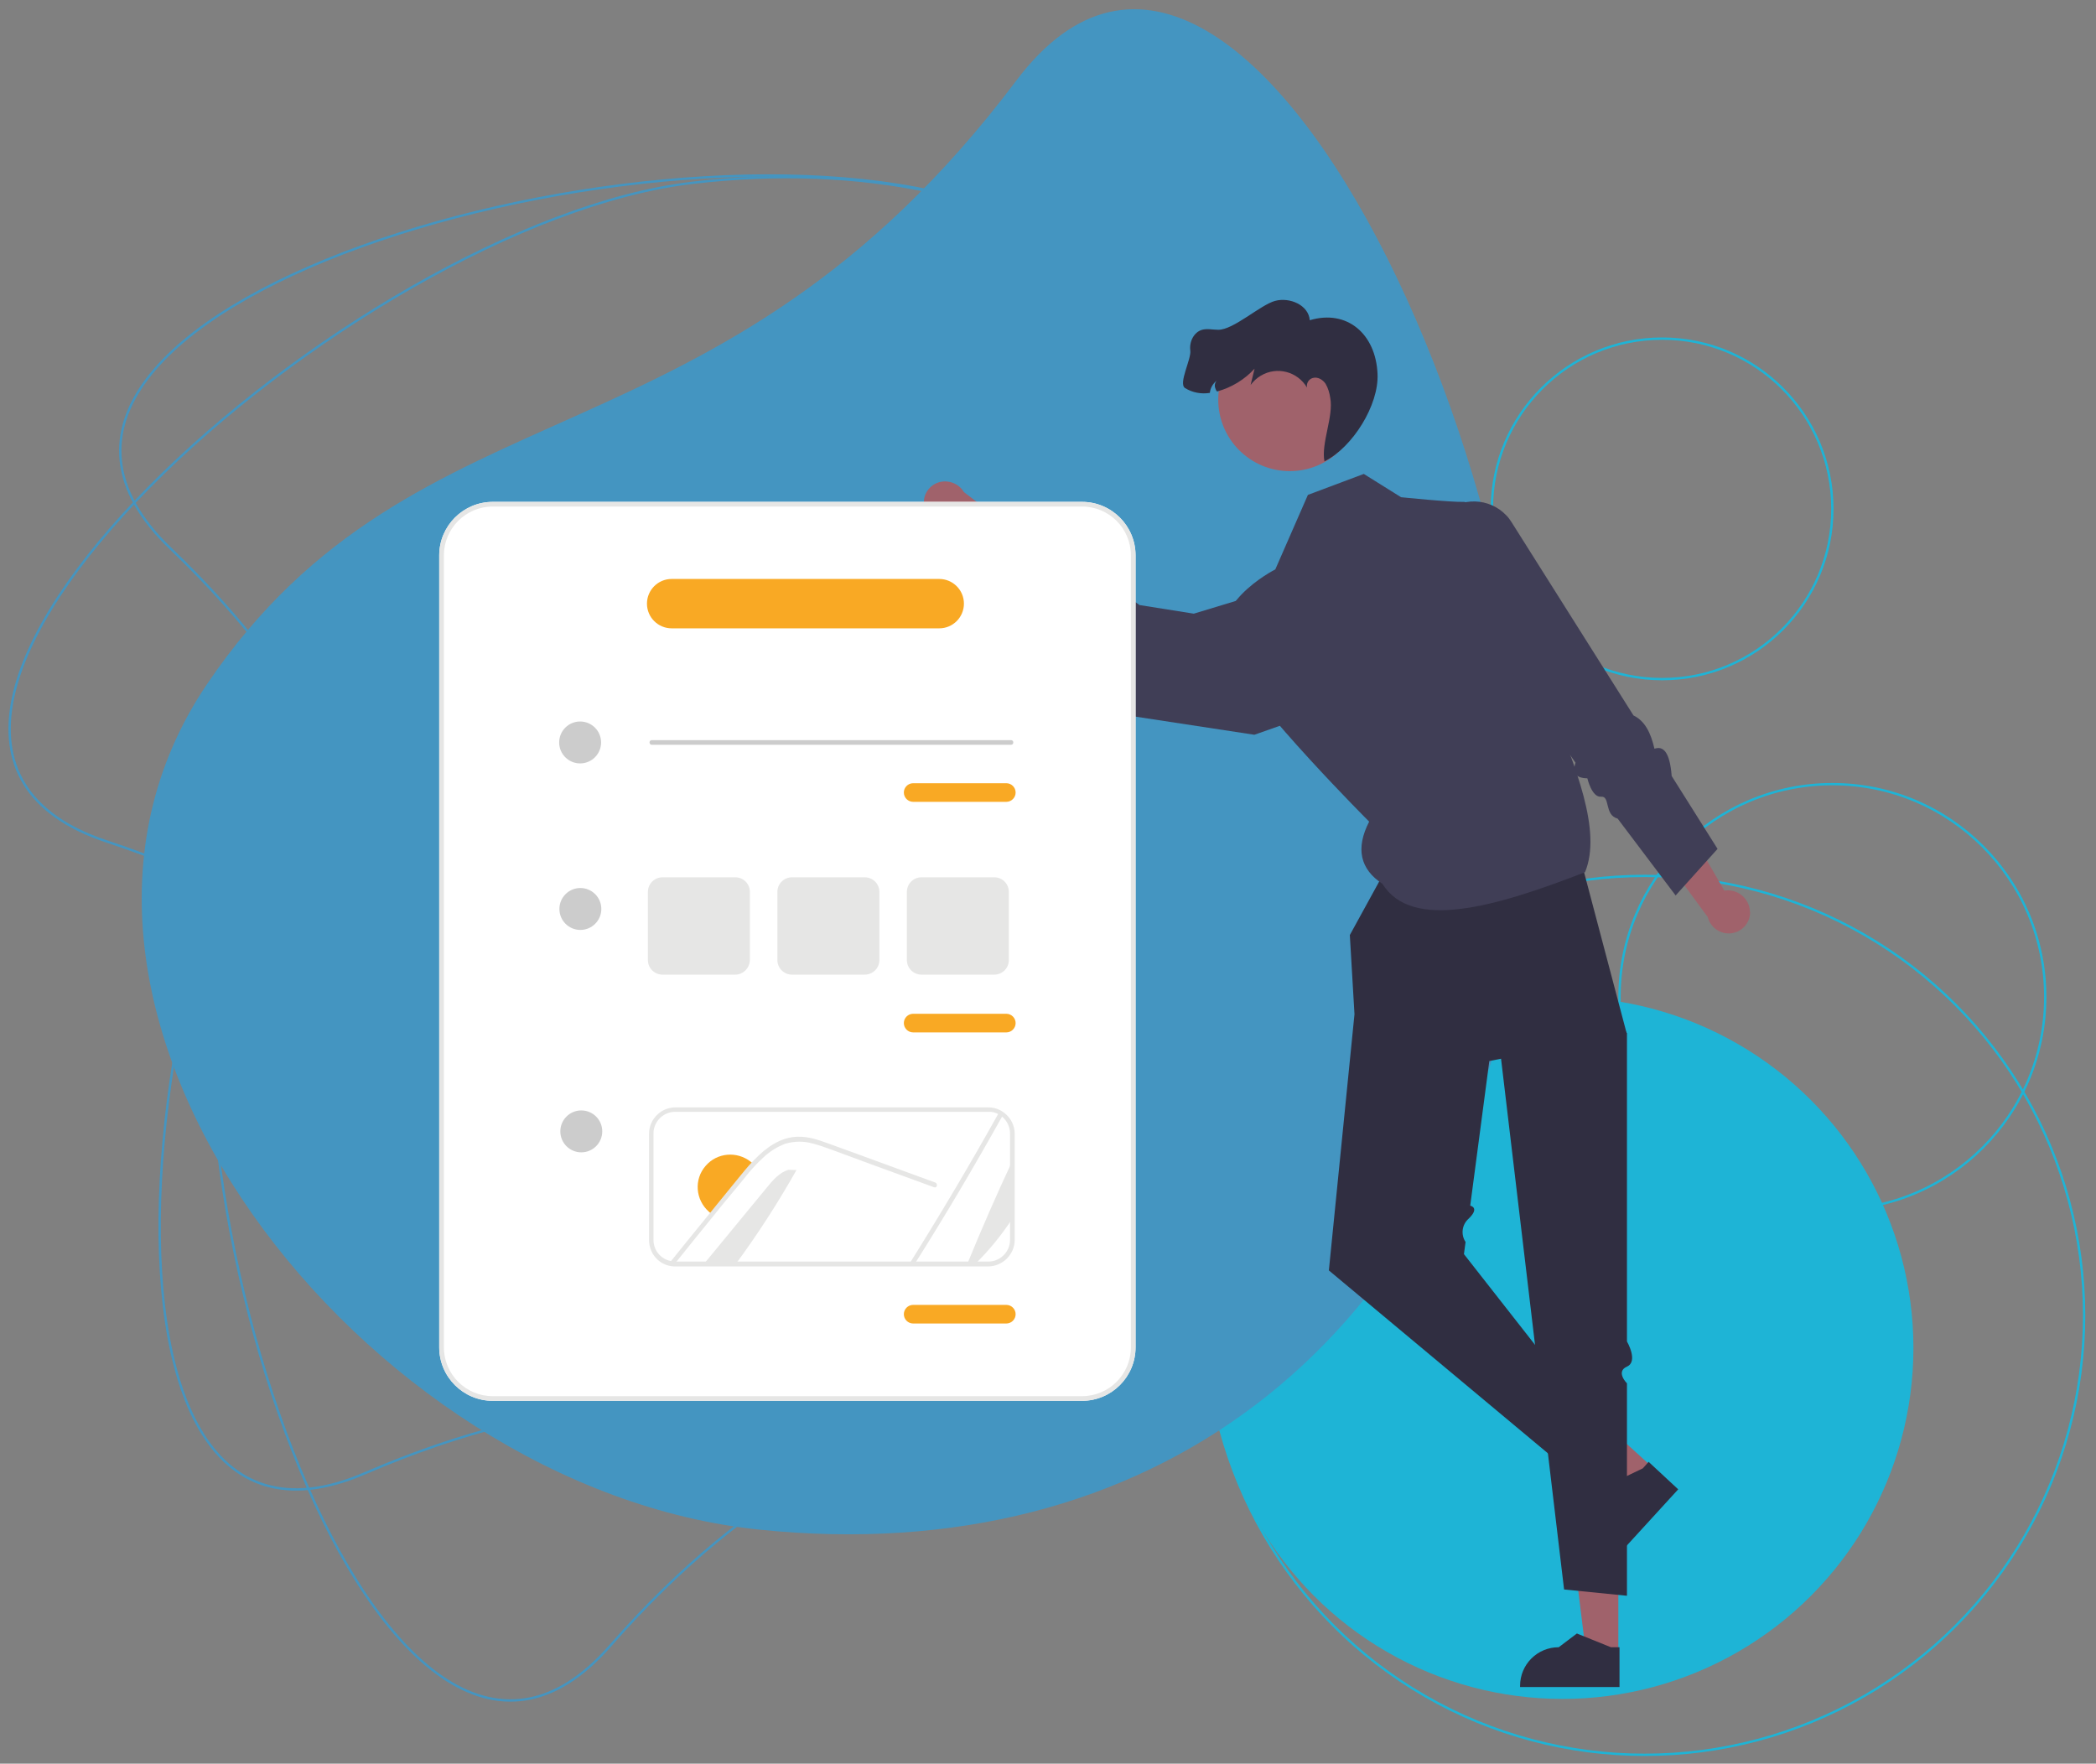 <?xml version="1.0" encoding="utf-8"?>
<!-- Generator: Adobe Illustrator 21.0.0, SVG Export Plug-In . SVG Version: 6.00 Build 0)  -->
<svg version="1.1" xmlns="http://www.w3.org/2000/svg" xmlns:xlink="http://www.w3.org/1999/xlink" x="0px" y="0px"
	 viewBox="0 0 900 757.3" style="enable-background:new 0 0 900 757.3;" xml:space="preserve">
<rect x="0" y="0" width="900" height="757.3" fill="#808080" stroke="none"/>
<style type="text/css">
	.st0{fill:none;stroke:#1EB4D6;stroke-miterlimit:10;}
	.st1{fill:none;stroke:#4495C1;stroke-miterlimit:10;}
	.st2{fill:#1EB4D6;}
	.st3{fill:#4495C1;}
	.st4{fill:#A0626B;}
	.st5{fill:#302E41;}
	.st6{fill:#403E56;}
	.st7{fill:#FFFFFF;}
	.st8{fill:#E6E6E5;}
	.st9{fill:#CCCCCC;}
	.st10{fill:#F9A924;}
</style>
<g id="Livello_2">
</g>
<g id="Livello_4">
</g>
<g id="Livello_1">
</g>
<g id="Livello_3">
	<circle class="st0" cx="713.7" cy="218.5" r="73.1"/>
	<path class="st1" d="M397.7,173.9C252.5,148,139.9,223.7,99,365.2S164.9,817.7,262,706.7c122.4-139.9,230.9-92.4,318.1-202.5
		C671.5,388.8,543.5,200,397.7,173.9z"/>
	<path class="st1" d="M508,209.7C388,124,253.9,144,156.2,254.2s-134.8,436.9,0.5,378.4C327.4,558.9,405,648.4,531,586.4
		C663.1,521.3,628.5,295.8,508,209.7z"/>
	<circle class="st0" cx="786.8" cy="428.1" r="91.4"/>
	<path class="st1" d="M589.5,279.4c-32.5-143.8-146-218.1-292.2-200.9S-94.1,315,45.8,361.3C222.3,419.8,220.7,538.2,356,575.8
		C497.9,615.2,622.2,423.9,589.5,279.4z"/>
	<path class="st1" d="M599.4,394.9c32.4-143.9-38.2-259.7-177.7-306.9s-455,45.5-348.5,147.5c134.3,128.6,82,234.8,188,326.8
		C372.5,658.9,566.9,539.5,599.4,394.9z"/>
	<circle class="st2" cx="670.9" cy="578.8" r="150.7"/>
	<circle class="st0" cx="706.2" cy="564.8" r="188.7"/>
	<path class="st3" d="M326,656.8c168.6,17.4,291.2-78.9,326.1-244.5c34.9-165.6-113.8-513.1-215.7-377.7
		c-128.5,170.7-256.9,125.5-347.4,259C-6.1,433.8,156.6,639.4,326,656.8z"/>
	<g>
		<path class="st4" d="M751.4,391.5c-0.1-5.1-4.4-9.2-9.5-9.2c-0.5,0-1,0.1-1.5,0.1l-16.6-28.7l-17.5,3.3l27,36.8
			c1.1,4.2,4.9,7.1,9.2,7c5-0.1,9-4.2,9-9.2C751.4,391.6,751.4,391.6,751.4,391.5z"/>
		<polygon class="st4" points="694.9,709.9 681,709.9 674.4,656.3 694.9,656.3 		"/>
		<path class="st5" d="M695.4,724.4l-42.7,0v-0.5c0-9.2,7.4-16.6,16.6-16.6h0l7.8-5.9l14.6,5.9l3.7,0L695.4,724.4z"/>
		<polygon class="st4" points="709.6,630.1 700.2,640.4 656.2,609.1 670,594 		"/>
		<path class="st5" d="M720.6,639.5L691.8,671l-0.4-0.4c-6.8-6.2-7.3-16.7-1.1-23.5l0,0l0.9-9.8l14.2-6.8l2.5-2.8L720.6,639.5z"/>
		<path class="st5" d="M605.6,354.1l-26,47.4l2,34l-11,110l103,86l13-19l-58-74l0.7-5.2c-2.1-3.2-1.6-7.4,1.3-10
			c5-4.8,0.7-5.6,0.7-5.6l8.2-62.1l59-11.8l-24.7-93.4L605.6,354.1z"/>
		<path class="st5" d="M640.6,421.5l31,261l27,2.7V594c0,0-5-5,0-7.2s0-10.8,0-10.8V443.7l-25-39.2L640.6,421.5z"/>
		<path class="st6" d="M585.6,203.5l-24,9l-14,32c0,0-32,16-20,38s60.3,70.3,60.3,70.3c-5.9,11.5-3.9,20.4,5.7,26.7
			c12.5,20.1,47.7,10.3,87-5c7.3-17.7-4-45.2-15-72.5l3-36.5c0,0-34.5-50.2-40-50s-27-2-27-2L585.6,203.5z"/>
		<path class="st6" d="M619.6,220.6L619.6,220.6c7.7-7.3,19.9-7,27.2,0.7c0.9,0.9,1.6,1.9,2.3,3l52.3,82.9c5,2.4,7.5,7.7,9,14.3
			c3.7-1.3,6.6,1.2,7.4,11.7l19.7,31.3l-18,20l-24.9-33c-5.8-1.5-3.1-9.8-7.1-9.4s-5.9-7.9-5.9-7.9c-5.1-0.1-6.5-2.4-5.1-6.7
			l-51-72.9L619.6,220.6z"/>
		<path class="st4" d="M397.2,218.7c1.6,4.9,6.8,7.6,11.7,6.2c0.5-0.1,0.9-0.3,1.4-0.6l24,22.8l15.9-8.1l-36.3-27.7
			c-2.2-3.7-6.7-5.4-10.8-4.2c-4.8,1.5-7.5,6.5-6,11.3v0C397.1,218.6,397.1,218.7,397.2,218.7z"/>
		<path class="st6" d="M545.6,253.5l-33,10l-23.3-3.7l-5.2-3.7c-2.2-6.1-6.8-8.9-12.8-9.7c0,0-4.9,1.7-4.8-3.6s-31.9-24.3-31.9-24.3
			l-14,25l18,22c6.4,0.2,10.3-0.6,7,7c1.4,7.4,0.4,5.7,5.9,5.8l28.1,28.2l59,9l37.5-13.2L545.6,253.5z"/>
		<circle class="st4" cx="553.8" cy="171.6" r="30.7"/>
		<path class="st5" d="M573.5,171c0-0.3-0.1-0.7-0.1-1C573.4,170.3,573.4,170.7,573.5,171z"/>
		<path class="st5" d="M511.1,150.5c-0.5-3.7,1.5-7.9,5.1-8.9c2.2-0.6,4.6,0,6.9,0c6.5,0.1,18.1-10.7,24.4-12.4
			c6.3-1.7,14.4,1.8,14.9,8.3c16.1-4.8,28.4,6,29.1,23.1c0.6,13.4-10.8,31.6-22.8,37.5c-1.5-7.8,4-19.4,2.5-27.2
			c-0.3-2.1-0.9-4.2-2-6.1c-1.2-1.8-3.4-3.1-5.5-2.5c-1.8,0.5-2.8,2.3-2.5,4.1c-4.1-6.9-12.9-9.2-19.8-5.1c-1.7,1-3.2,2.4-4.4,4
			l1.7-7c-4.3,4.7-9.9,8.1-16.1,9.8c-0.4-0.4-0.6-0.9-0.8-1.5c-0.4-1.1-0.1-2.4,0.7-3.2c-1.7,1.3-2.8,3.2-3,5.3
			c-3.7,0.6-7.5-0.1-10.7-2.1C505.9,164.6,511.6,154.2,511.1,150.5z"/>
		<path class="st7" d="M464.6,601.5h-253c-12.7,0-23-10.3-23-23v-340c0-12.7,10.3-23,23-23h253c12.7,0,23,10.3,23,23v340
			C487.6,591.2,477.3,601.5,464.6,601.5z"/>
		<path class="st8" d="M464.6,601.5h-253c-12.7,0-23-10.3-23-23v-340c0-12.7,10.3-23,23-23h253c12.7,0,23,10.3,23,23v340
			C487.6,591.2,477.3,601.5,464.6,601.5z M211.6,217.5c-11.6,0-21,9.4-21,21v340c0,11.6,9.4,21,21,21h253c11.6,0,21-9.4,21-21v-340
			c0-11.6-9.4-21-21-21H211.6z"/>
		<circle class="st9" cx="249.1" cy="318.8" r="9"/>
		<path class="st9" d="M434.1,319.8H279.9c-0.6,0-1-0.4-1-1s0.4-1,1-1h154.2c0.6,0,1,0.4,1,1S434.7,319.8,434.1,319.8z"/>
		<circle class="st9" cx="249.6" cy="485.8" r="9"/>
		<circle class="st9" cx="249.2" cy="390.3" r="9"/>
		<path class="st10" d="M432.1,344.3h-40c-2.2,0-4-1.8-4-4s1.8-4,4-4h40c2.2,0,4,1.8,4,4S434.3,344.3,432.1,344.3z"/>
		<path class="st10" d="M432.1,443.3h-40c-2.2,0-4-1.8-4-4s1.8-4,4-4h40c2.2,0,4,1.8,4,4S434.3,443.3,432.1,443.3z"/>
		<path class="st10" d="M403.3,269.8H288.4c-5.8,0-10.6-4.7-10.6-10.6c0-5.8,4.7-10.6,10.6-10.6h114.9c5.8,0,10.6,4.7,10.6,10.6
			C413.9,265,409.2,269.8,403.3,269.8z"/>
		<path class="st10" d="M432.1,568.3h-40c-2.2,0-4-1.8-4-4s1.8-4,4-4h40c2.2,0,4,1.8,4,4S434.3,568.3,432.1,568.3z"/>
		<path class="st8" d="M424.3,543.8H289.8c-0.8,0-1.7-0.1-2.5-0.3c-5.1-1.2-8.6-5.8-8.6-11v-45.7c0-6.2,5.1-11.3,11.3-11.3h134.4
			c1.8,0,3.6,0.4,5.2,1.3c0.6,0.3,1.2,0.7,1.8,1.2c2.7,2.1,4.3,5.4,4.3,8.8v45.7C435.6,538.7,430.6,543.7,424.3,543.8z M289.9,477.4
			c-5.1,0-9.3,4.2-9.3,9.3v45.7c0,4.3,2.9,8,7.1,9c0.7,0.2,1.4,0.3,2.1,0.3h134.6c5.1,0,9.3-4.2,9.3-9.3v-45.7
			c0-2.8-1.3-5.5-3.5-7.3c-0.5-0.4-1-0.7-1.5-1c-1.3-0.7-2.8-1.1-4.3-1L289.9,477.4z"/>
		<path class="st8" d="M415.3,542.8c6.1-14.9,12.5-29.6,19.3-44.1v24.7c-4.6,7-9.9,13.5-15.9,19.4H415.3z"/>
		<path class="st8" d="M430.7,478.7c-12.1,21.7-24.7,43.1-38,64.1h-2.3c13.4-21.4,26.3-43.1,38.6-65.2
			C429.7,477.9,430.2,478.3,430.7,478.7z"/>
		<path class="st8" d="M342,502.4c-7.9,14-16.6,27.5-26.1,40.4h-13.7c9-10.9,18-21.9,27-32.8c2.6-3.2,5.4-6.5,9.3-7.7L342,502.4z"/>
		<path class="st10" d="M323.8,500.1c-1.4,1.5-2.8,3-4.1,4.7c-2.8,3.4-5.6,6.9-8.5,10.3c-1.8,2.1-3.5,4.3-5.2,6.4
			c-0.5-0.4-1.1-0.7-1.6-1.2c-5.8-5.1-6.5-13.9-1.4-19.7c4.9-5.7,13.4-6.4,19.3-1.8C322.8,499.2,323.3,499.6,323.8,500.1z"/>
		<path class="st8" d="M401.1,509.8l-26.3-9.6l-13-4.8c-4.3-1.5-8.5-3.3-12.9-4.4c-3.8-1.1-7.9-1-11.7,0.1c-3.4,1.3-6.5,3.2-9.1,5.6
			c-1.2,1.1-2.3,2.2-3.4,3.3c-1.4,1.5-2.8,3-4.1,4.7c-2.8,3.4-5.6,6.9-8.5,10.3c-1.8,2.1-3.5,4.3-5.2,6.4
			c-5.8,7.1-11.5,14.2-17.2,21.3c-0.8,0-1.5-0.1-2.3-0.3c6-7.4,11.9-14.8,18-22.2c0.7-0.9,1.4-1.7,2.1-2.6c2.9-3.6,5.9-7.2,8.8-10.8
			c2.3-2.8,4.5-5.6,7-8.2c0.2-0.2,0.4-0.5,0.7-0.7c5-5.2,11.2-9.7,18.7-9.8c4.4-0.1,8.6,1.3,12.7,2.8c4.4,1.6,8.8,3.2,13.2,4.8
			l26.5,9.7l6.6,2.4C402.8,508.4,402.3,510.3,401.1,509.8z"/>
		<path class="st8" d="M315.7,418.5h-31.2c-3.5,0-6.3-2.8-6.3-6.3v-29.2c0-3.5,2.8-6.3,6.3-6.3h31.2c3.5,0,6.3,2.8,6.3,6.3v29.2
			C321.9,415.7,319.1,418.5,315.7,418.5z"/>
		<path class="st8" d="M371.3,418.5h-31.2c-3.5,0-6.3-2.8-6.3-6.3v-29.2c0-3.5,2.8-6.3,6.3-6.3h31.2c3.5,0,6.3,2.8,6.3,6.3v29.2
			C377.6,415.7,374.8,418.5,371.3,418.5z"/>
		<path class="st8" d="M426.9,418.5h-31.2c-3.5,0-6.3-2.8-6.3-6.3v-29.2c0-3.5,2.8-6.3,6.3-6.3h31.2c3.5,0,6.3,2.8,6.3,6.3v29.2
			C433.2,415.7,430.4,418.5,426.9,418.5z"/>
	</g>
</g>
</svg>
